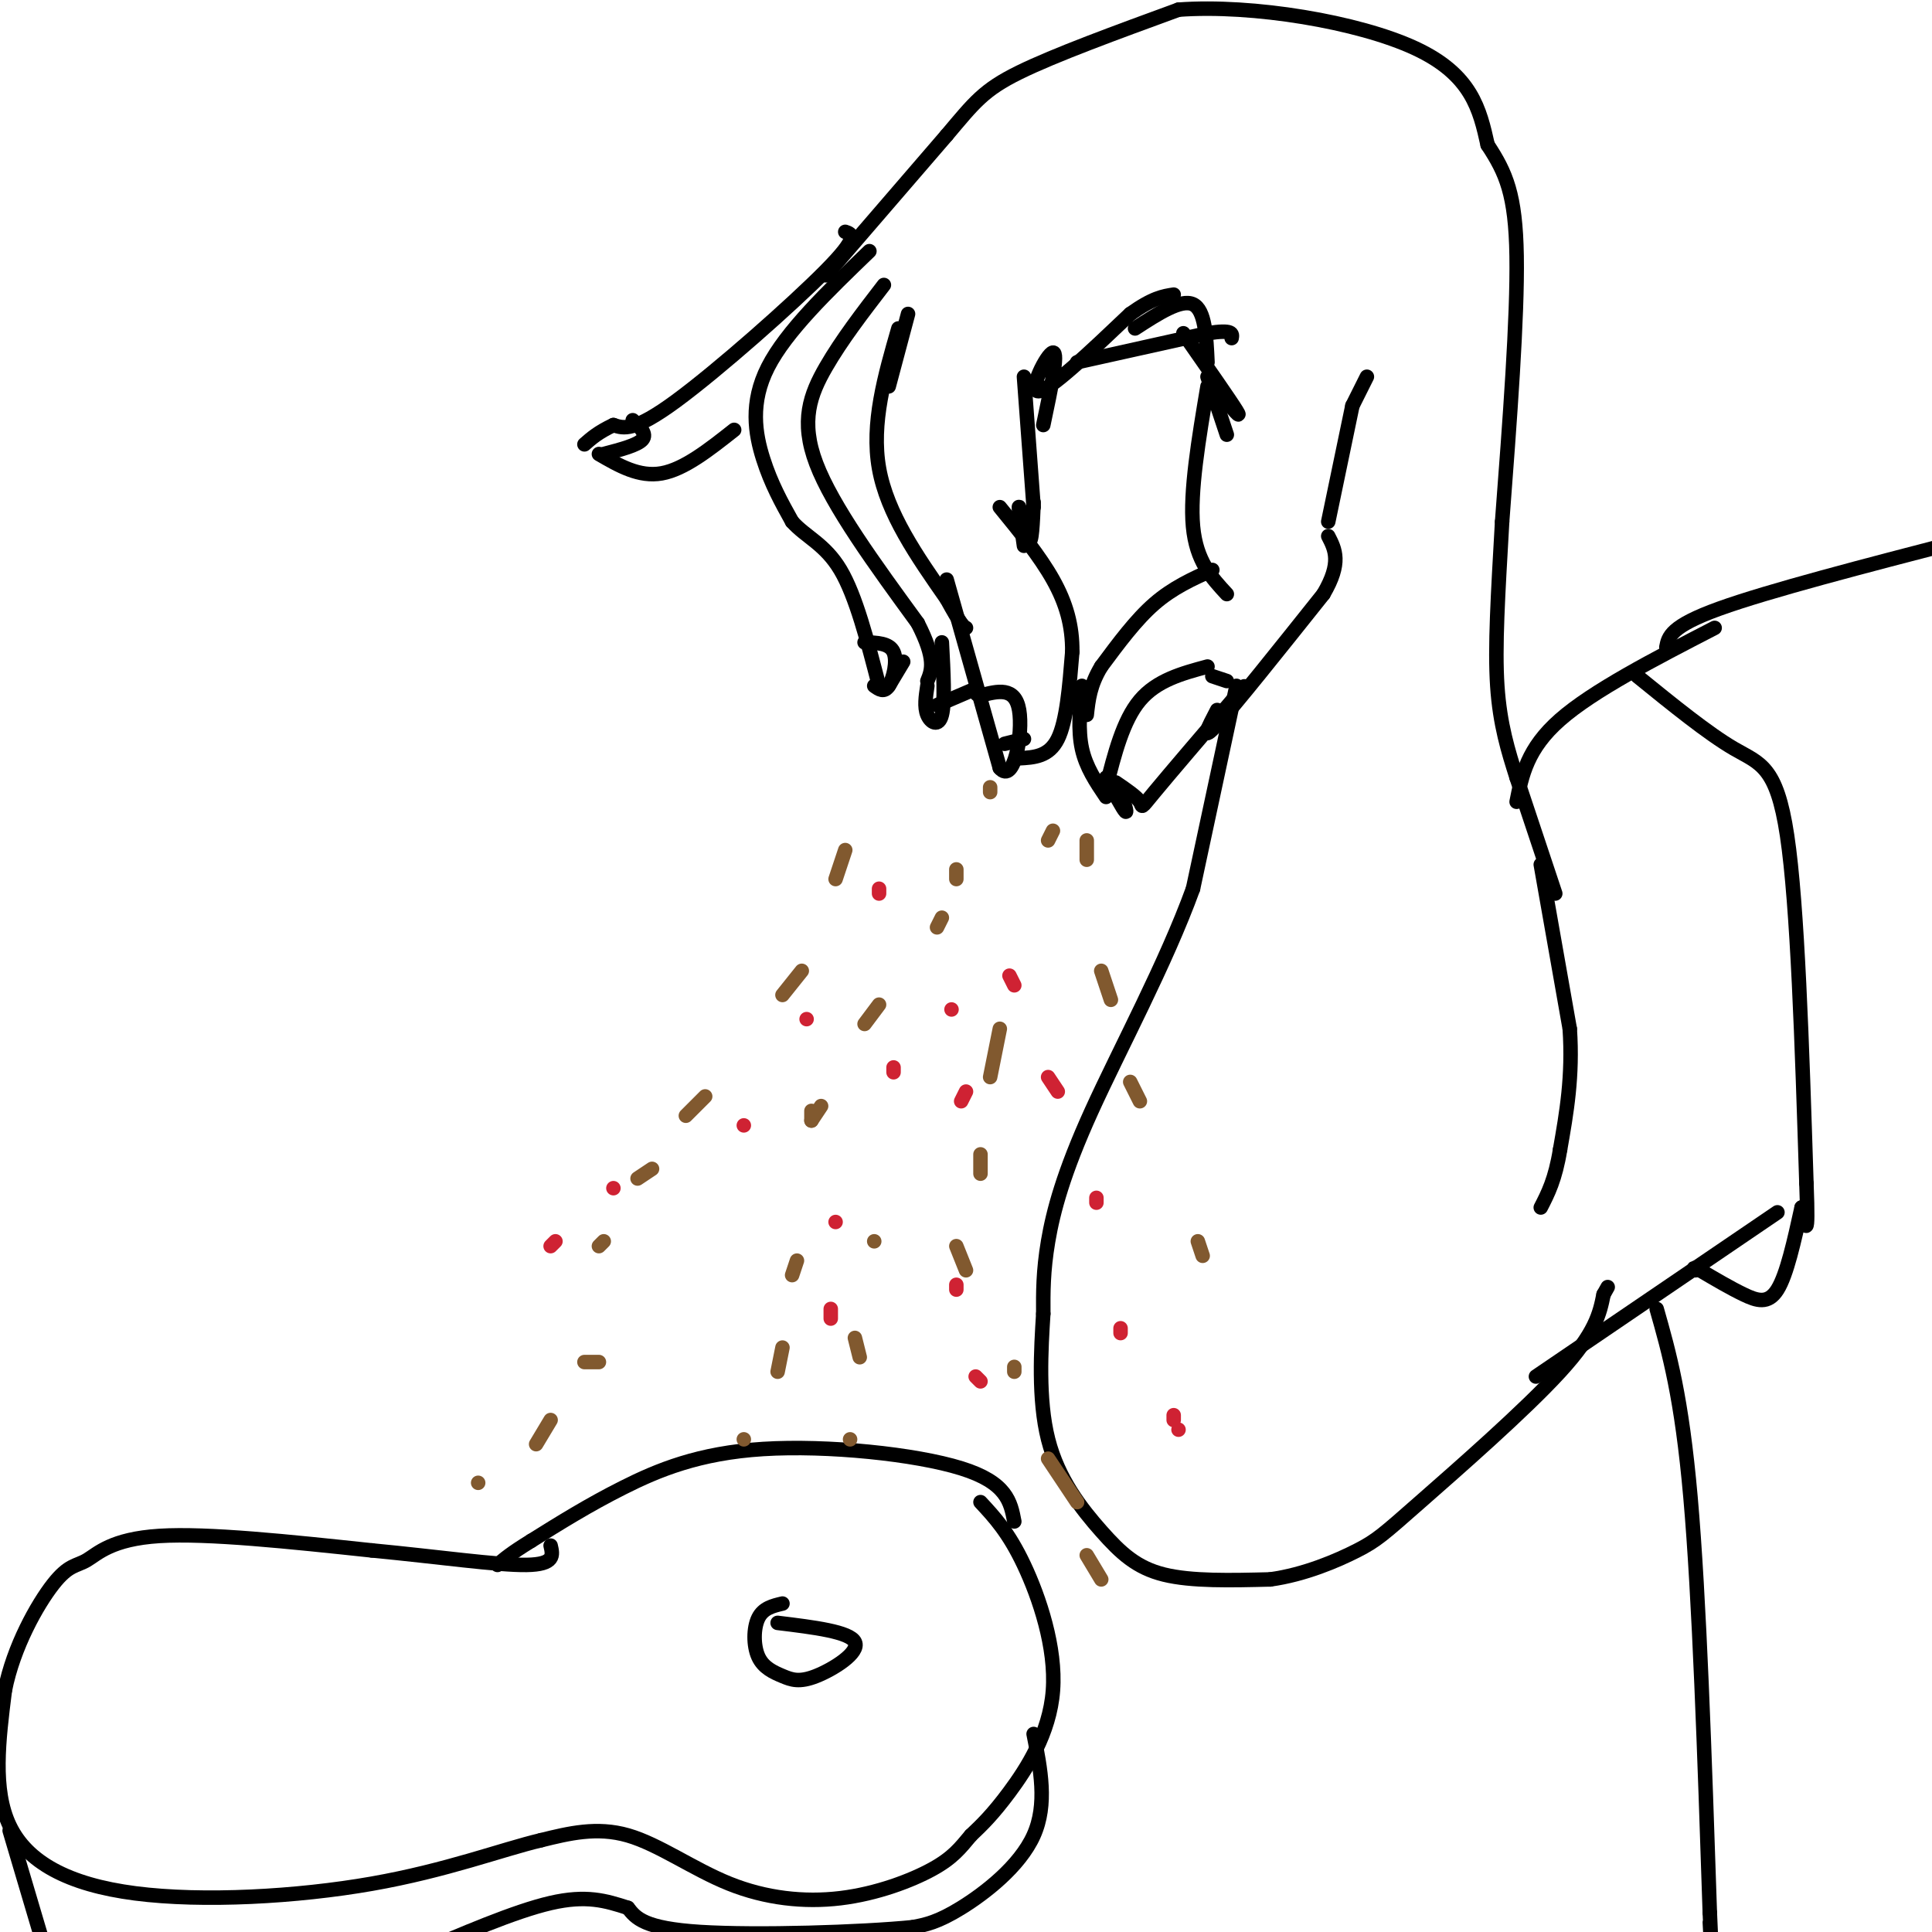 <svg viewBox='0 0 400 400' version='1.1' xmlns='http://www.w3.org/2000/svg' xmlns:xlink='http://www.w3.org/1999/xlink'><g fill='none' stroke='#000000' stroke-width='3' stroke-linecap='round' stroke-linejoin='round'><path d='M188,65c0.000,0.000 -4.000,15.000 -4,15'/><path d='M186,68c-2.833,9.833 -5.667,19.667 -4,29c1.667,9.333 7.833,18.167 14,27'/><path d='M196,124c3.000,5.500 3.500,5.750 4,6'/><path d='M196,120c0.000,0.000 11.000,39.000 11,39'/><path d='M207,159c2.956,3.533 4.844,-7.133 4,-12c-0.844,-4.867 -4.422,-3.933 -8,-3'/><path d='M203,144c-1.333,-0.500 -0.667,-0.250 0,0'/><path d='M208,154c0.000,0.000 4.000,-1.000 4,-1'/><path d='M211,157c3.083,-0.167 6.167,-0.333 8,-4c1.833,-3.667 2.417,-10.833 3,-18'/><path d='M222,135c0.067,-5.467 -1.267,-10.133 -4,-15c-2.733,-4.867 -6.867,-9.933 -11,-15'/><path d='M212,113c-0.622,-4.333 -1.244,-8.667 -1,-8c0.244,0.667 1.356,6.333 2,7c0.644,0.667 0.822,-3.667 1,-8'/><path d='M214,105c0.000,0.000 -2.000,-27.000 -2,-27'/><path d='M216,88c1.600,-7.578 3.200,-15.156 2,-15c-1.200,0.156 -5.200,8.044 -3,8c2.200,-0.044 10.600,-8.022 19,-16'/><path d='M234,65c4.667,-3.333 6.833,-3.667 9,-4'/><path d='M235,68c4.750,-3.083 9.500,-6.167 12,-5c2.500,1.167 2.750,6.583 3,12'/><path d='M245,69c4.833,6.917 9.667,13.833 11,16c1.333,2.167 -0.833,-0.417 -3,-3'/><path d='M250,78c0.000,0.000 4.000,12.000 4,12'/><path d='M250,80c-1.833,10.917 -3.667,21.833 -3,29c0.667,7.167 3.833,10.583 7,14'/><path d='M251,118c-4.083,1.833 -8.167,3.667 -12,7c-3.833,3.333 -7.417,8.167 -11,13'/><path d='M228,138c-2.333,3.833 -2.667,6.917 -3,10'/><path d='M224,142c-0.417,4.583 -0.833,9.167 0,13c0.833,3.833 2.917,6.917 5,10'/><path d='M229,163c1.750,-6.917 3.500,-13.833 7,-18c3.500,-4.167 8.750,-5.583 14,-7'/><path d='M229,161c1.750,3.250 3.500,6.500 4,7c0.500,0.500 -0.250,-1.750 -1,-4'/><path d='M231,162c2.156,1.467 4.311,2.933 5,4c0.689,1.067 -0.089,1.733 3,-2c3.089,-3.733 10.044,-11.867 17,-20'/><path d='M256,144c2.833,-3.333 1.417,-1.667 0,0'/><path d='M254,141c0.000,0.000 -3.000,-1.000 -3,-1'/><path d='M252,147c-1.833,3.500 -3.667,7.000 0,3c3.667,-4.000 12.833,-15.500 22,-27'/><path d='M274,123c3.833,-6.500 2.417,-9.250 1,-12'/><path d='M275,108c0.000,0.000 5.000,-24.000 5,-24'/><path d='M280,84c0.000,0.000 3.000,-6.000 3,-6'/><path d='M183,59c-4.378,5.689 -8.756,11.378 -12,17c-3.244,5.622 -5.356,11.178 -2,20c3.356,8.822 12.178,20.911 21,33'/><path d='M190,129c3.833,7.500 2.917,9.750 2,12'/><path d='M192,142c-0.333,2.200 -0.667,4.400 0,6c0.667,1.600 2.333,2.600 3,0c0.667,-2.600 0.333,-8.800 0,-15'/><path d='M194,146c0.000,0.000 7.000,-3.000 7,-3'/><path d='M180,52c-8.622,8.311 -17.244,16.622 -21,24c-3.756,7.378 -2.644,13.822 -1,19c1.644,5.178 3.822,9.089 6,13'/><path d='M164,108c2.800,3.178 6.800,4.622 10,10c3.200,5.378 5.600,14.689 8,24'/><path d='M181,142c1.022,0.733 2.044,1.467 3,0c0.956,-1.467 1.844,-5.133 1,-7c-0.844,-1.867 -3.422,-1.933 -6,-2'/><path d='M184,142c0.000,0.000 3.000,-5.000 3,-5'/><path d='M175,48c1.467,0.489 2.933,0.978 -4,8c-6.933,7.022 -22.267,20.578 -31,27c-8.733,6.422 -10.867,5.711 -13,5'/><path d='M127,88c-3.167,1.500 -4.583,2.750 -6,4'/><path d='M125,94c3.500,-0.917 7.000,-1.833 8,-3c1.000,-1.167 -0.500,-2.583 -2,-4'/><path d='M124,94c4.167,2.417 8.333,4.833 13,4c4.667,-0.833 9.833,-4.917 15,-9'/><path d='M171,57c0.000,0.000 25.000,-29.000 25,-29'/><path d='M196,28c5.756,-6.822 7.644,-9.378 15,-13c7.356,-3.622 20.178,-8.311 33,-13'/><path d='M244,2c15.356,-1.133 37.244,2.533 49,8c11.756,5.467 13.378,12.733 15,20'/><path d='M308,30c3.800,5.778 5.800,10.222 6,23c0.200,12.778 -1.400,33.889 -3,55'/><path d='M311,108c-0.867,15.267 -1.533,25.933 -1,34c0.533,8.067 2.267,13.533 4,19'/><path d='M223,75c0.000,0.000 27.000,-6.000 27,-6'/><path d='M250,69c5.333,-0.833 5.167,0.083 5,1'/><path d='M256,142c0.000,0.000 -9.000,42.000 -9,42'/><path d='M247,184c-5.619,15.476 -15.167,33.167 -21,46c-5.833,12.833 -7.952,20.810 -9,27c-1.048,6.190 -1.024,10.595 -1,15'/><path d='M216,272c-0.458,7.198 -1.102,17.692 1,26c2.102,8.308 6.951,14.429 11,19c4.049,4.571 7.300,7.592 13,9c5.700,1.408 13.850,1.204 22,1'/><path d='M263,327c7.126,-0.978 13.941,-3.922 18,-6c4.059,-2.078 5.362,-3.290 13,-10c7.638,-6.710 21.611,-18.917 29,-27c7.389,-8.083 8.195,-12.041 9,-16'/><path d='M332,268c1.500,-2.667 0.750,-1.333 0,0'/><path d='M314,161c0.000,0.000 8.000,24.000 8,24'/><path d='M314,166c1.083,-5.500 2.167,-11.000 9,-17c6.833,-6.000 19.417,-12.500 32,-19'/><path d='M339,140c7.311,5.933 14.622,11.867 20,15c5.378,3.133 8.822,3.467 11,18c2.178,14.533 3.089,43.267 4,72'/><path d='M374,245c0.500,12.833 -0.250,8.917 -1,5'/><path d='M318,285c0.000,0.000 50.000,-34.000 50,-34'/><path d='M345,134c0.417,-2.167 0.833,-4.333 11,-8c10.167,-3.667 30.083,-8.833 50,-14'/><path d='M343,271c2.583,9.083 5.167,18.167 7,39c1.833,20.833 2.917,53.417 4,86'/><path d='M354,396c0.667,14.667 0.333,8.333 0,2'/><path d='M210,315c-0.762,-4.024 -1.524,-8.048 -11,-11c-9.476,-2.952 -27.667,-4.833 -41,-4c-13.333,0.833 -21.810,4.381 -29,8c-7.190,3.619 -13.095,7.310 -19,11'/><path d='M110,319c-4.333,2.667 -5.667,3.833 -7,5'/><path d='M203,311c2.905,3.125 5.810,6.250 9,13c3.190,6.750 6.667,17.125 6,26c-0.667,8.875 -5.476,16.250 -9,21c-3.524,4.750 -5.762,6.875 -8,9'/><path d='M201,380c-2.196,2.609 -3.685,4.630 -8,7c-4.315,2.370 -11.456,5.089 -19,6c-7.544,0.911 -15.493,0.015 -23,-3c-7.507,-3.015 -14.574,-8.147 -21,-10c-6.426,-1.853 -12.213,-0.426 -18,1'/><path d='M112,381c-8.153,1.938 -19.536,6.282 -35,9c-15.464,2.718 -35.010,3.809 -49,2c-13.990,-1.809 -22.426,-6.517 -26,-14c-3.574,-7.483 -2.287,-17.742 -1,-28'/><path d='M1,350c1.785,-9.100 6.746,-17.852 10,-22c3.254,-4.148 4.799,-3.694 7,-5c2.201,-1.306 5.057,-4.373 15,-5c9.943,-0.627 26.971,1.187 44,3'/><path d='M77,321c13.733,1.311 26.067,3.089 32,3c5.933,-0.089 5.467,-2.044 5,-4'/><path d='M162,332c-1.994,0.470 -3.989,0.940 -5,3c-1.011,2.060 -1.039,5.709 0,8c1.039,2.291 3.144,3.222 5,4c1.856,0.778 3.461,1.402 7,0c3.539,-1.402 9.011,-4.829 8,-7c-1.011,-2.171 -8.506,-3.085 -16,-4'/><path d='M214,359c1.444,7.289 2.889,14.578 0,21c-2.889,6.422 -10.111,11.978 -15,15c-4.889,3.022 -7.444,3.511 -10,4'/><path d='M189,399c-10.667,1.067 -32.333,1.733 -44,1c-11.667,-0.733 -13.333,-2.867 -15,-5'/><path d='M130,395c-4.600,-1.489 -8.600,-2.711 -16,-1c-7.400,1.711 -18.200,6.356 -29,11'/><path d='M2,379c0.000,0.000 8.000,27.000 8,27'/></g>
<g fill='none' stroke='#81592f' stroke-width='3' stroke-linecap='round' stroke-linejoin='round'><path d='M205,163c0.000,0.000 0.000,1.000 0,1'/><path d='M198,180c0.000,0.000 0.000,2.000 0,2'/><path d='M195,190c0.000,0.000 -1.000,2.000 -1,2'/><path d='M182,208c0.000,0.000 -3.000,4.000 -3,4'/><path d='M168,230c0.000,0.000 0.000,2.000 0,2'/><path d='M168,232c0.000,0.000 2.000,-3.000 2,-3'/><path d='M218,172c0.000,0.000 -1.000,2.000 -1,2'/><path d='M207,213c0.000,0.000 -2.000,10.000 -2,10'/><path d='M203,239c0.000,0.000 0.000,4.000 0,4'/><path d='M198,258c0.000,0.000 2.000,5.000 2,5'/><path d='M225,174c0.000,0.000 0.000,4.000 0,4'/><path d='M228,201c0.000,0.000 2.000,6.000 2,6'/><path d='M234,224c0.000,0.000 2.000,4.000 2,4'/><path d='M248,257c0.000,0.000 1.000,3.000 1,3'/><path d='M175,176c0.000,0.000 -2.000,6.000 -2,6'/><path d='M166,201c0.000,0.000 -4.000,5.000 -4,5'/><path d='M146,227c0.000,0.000 -4.000,4.000 -4,4'/><path d='M135,242c0.000,0.000 -3.000,2.000 -3,2'/><path d='M125,257c0.000,0.000 -1.000,1.000 -1,1'/><path d='M165,261c0.000,0.000 -1.000,3.000 -1,3'/><path d='M162,279c0.000,0.000 -1.000,5.000 -1,5'/><path d='M154,298c0.000,0.000 0.000,0.000 0,0'/><path d='M181,257c0.000,0.000 0.000,0.000 0,0'/><path d='M177,277c0.000,0.000 1.000,4.000 1,4'/><path d='M176,298c0.000,0.000 0.000,0.000 0,0'/><path d='M210,283c0.000,0.000 0.000,1.000 0,1'/><path d='M217,302c0.000,0.000 6.000,9.000 6,9'/><path d='M225,322c0.000,0.000 3.000,5.000 3,5'/><path d='M124,282c0.000,0.000 -3.000,0.000 -3,0'/><path d='M114,294c0.000,0.000 -3.000,5.000 -3,5'/><path d='M99,307c0.000,0.000 0.000,0.000 0,0'/></g>
<g fill='none' stroke='#cf2233' stroke-width='3' stroke-linecap='round' stroke-linejoin='round'><path d='M182,184c0.000,0.000 0.000,1.000 0,1'/><path d='M167,211c0.000,0.000 0.000,0.000 0,0'/><path d='M154,233c0.000,0.000 0.000,0.000 0,0'/><path d='M127,246c0.000,0.000 0.000,0.000 0,0'/><path d='M115,257c0.000,0.000 -1.000,1.000 -1,1'/><path d='M185,221c0.000,0.000 0.000,1.000 0,1'/><path d='M173,253c0.000,0.000 0.000,0.000 0,0'/><path d='M172,271c0.000,0.000 0.000,2.000 0,2'/><path d='M197,209c0.000,0.000 0.000,0.000 0,0'/><path d='M200,226c0.000,0.000 -1.000,2.000 -1,2'/><path d='M198,266c0.000,0.000 0.000,1.000 0,1'/><path d='M202,285c0.000,0.000 1.000,1.000 1,1'/><path d='M209,202c0.000,0.000 1.000,2.000 1,2'/><path d='M217,223c0.000,0.000 2.000,3.000 2,3'/><path d='M227,248c0.000,0.000 0.000,1.000 0,1'/><path d='M232,275c0.000,0.000 0.000,1.000 0,1'/><path d='M243,293c0.000,0.000 0.000,1.000 0,1'/><path d='M244,296c0.000,0.000 0.000,0.000 0,0'/></g>
<g fill='none' stroke='#000000' stroke-width='3' stroke-linecap='round' stroke-linejoin='round'><path d='M319,179c0.000,0.000 6.000,34.000 6,34'/><path d='M325,213c0.667,9.833 -0.667,17.417 -2,25'/><path d='M323,238c-1.000,6.167 -2.500,9.083 -4,12'/><path d='M373,250c-1.533,6.956 -3.067,13.911 -5,17c-1.933,3.089 -4.267,2.311 -7,1c-2.733,-1.311 -5.867,-3.156 -9,-5'/><path d='M352,263c-1.667,-0.833 -1.333,-0.417 -1,0'/></g>
</svg>
